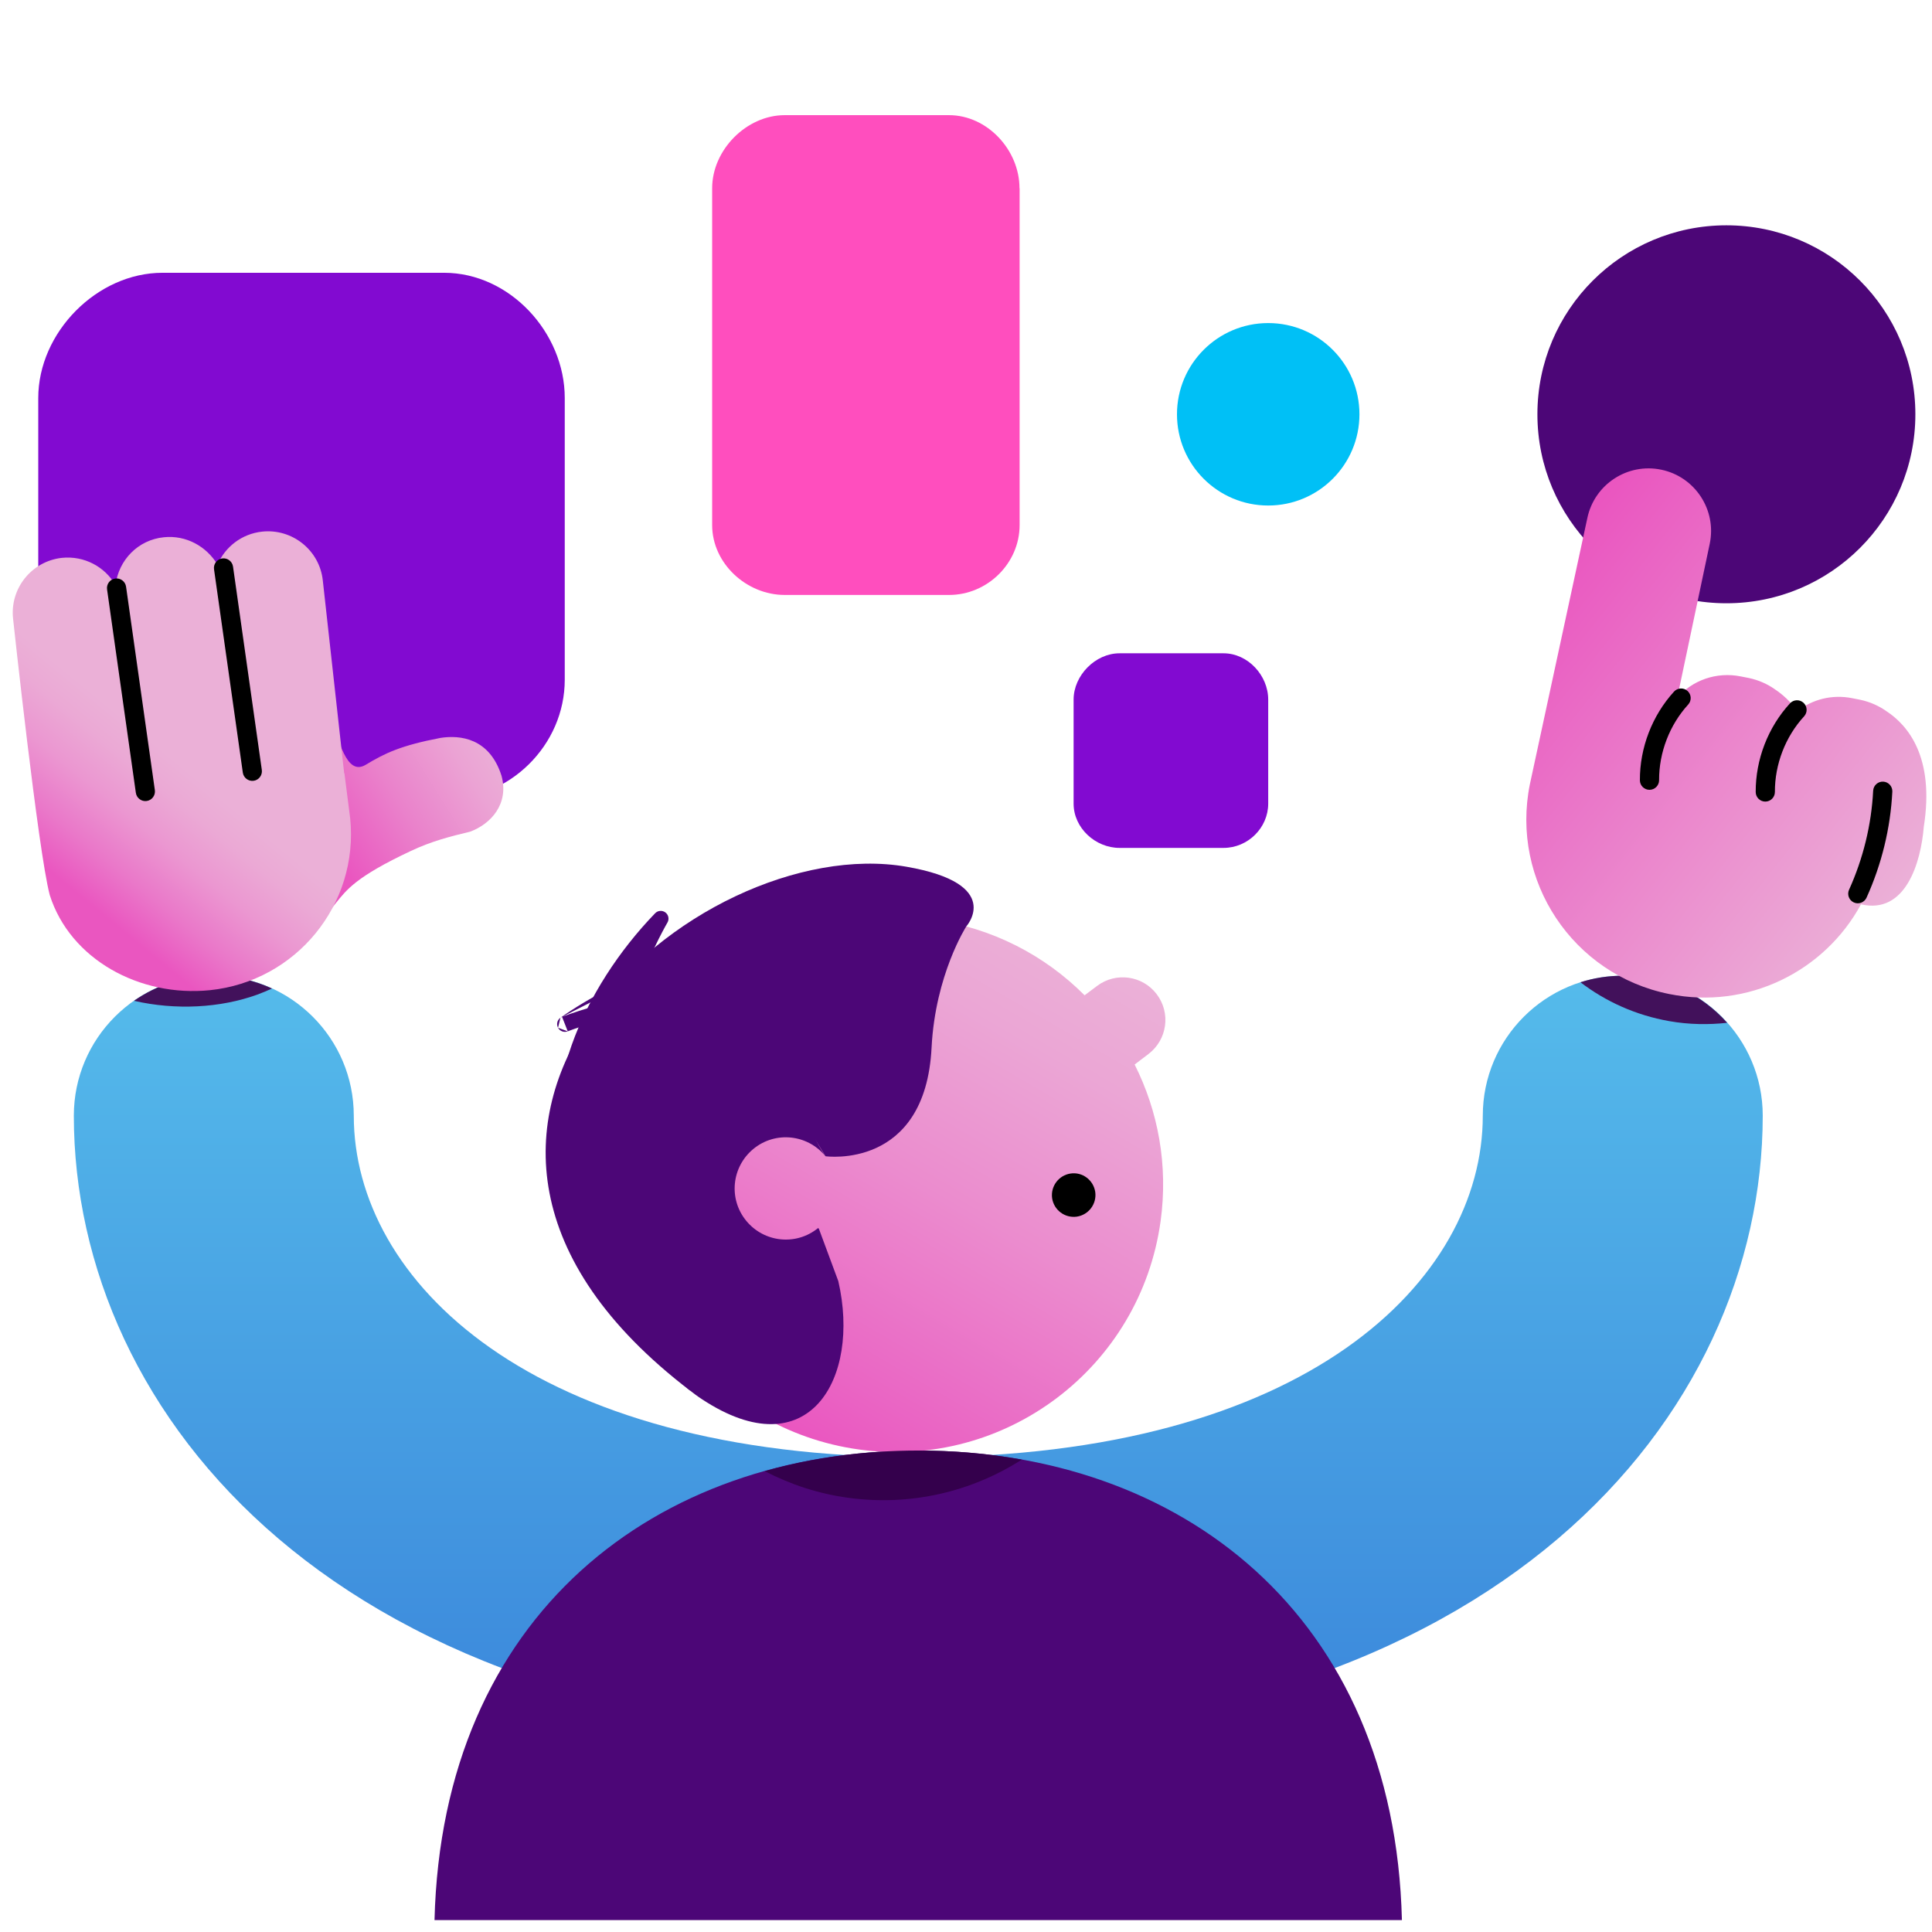 <svg width="151" height="151" viewBox="0 0 151 151" fill="none" xmlns="http://www.w3.org/2000/svg">
<path d="M120.16 32.38C120.16 40.54 126.77 47.15 134.93 47.15C143.09 47.15 149.7 40.54 149.7 32.38C149.7 24.22 143.09 17.61 134.93 17.61C126.77 17.61 120.16 24.22 120.16 32.38Z" fill="#4C0677"/>
<path d="M99.12 39.51C103.058 39.51 106.25 36.318 106.25 32.38C106.25 28.442 103.058 25.25 99.12 25.25C95.182 25.25 91.99 28.442 91.99 32.38C91.99 36.318 95.182 39.51 99.12 39.51Z" fill="#00C0F6"/>
<path d="M2.99 52.67V31.11C2.99 25.98 7.58 21.32 12.7 21.32H34.71C39.83 21.32 44.14 25.99 44.14 31.11V53.12C44.14 58.25 39.83 62.48 34.71 62.48H12.7C7.58 62.48 2.99 58.25 2.99 53.12" fill="#820AD1"/>
<path d="M83.91 62.65V54.68C83.91 52.79 85.61 51.06 87.5 51.06H95.63C97.52 51.06 99.12 52.78 99.12 54.68V62.81C99.12 64.7 97.53 66.27 95.63 66.27H87.5C85.61 66.27 83.91 64.71 83.91 62.81" fill="#820AD1"/>
<path d="M79.68 14.71C79.68 11.72 77.16 9 74.17 9H61.33C58.34 9 55.66 11.72 55.66 14.71V40.78V41.04C55.66 44.03 58.34 46.5 61.33 46.5H74.18C77.17 46.5 79.69 44.03 79.69 41.04V14.71H79.68Z" fill="#FF4EBE"/>
<path d="M71.77 135.77C26.43 135.77 5.771 110.6 5.771 87.2C5.771 81.16 10.671 76.26 16.71 76.26C22.75 76.26 27.651 81.16 27.651 87.2C27.651 100.05 41.461 113.89 71.77 113.89C102.081 113.89 115.891 100.06 115.891 87.2C115.891 81.16 120.791 76.26 126.831 76.26C132.871 76.26 137.771 81.16 137.771 87.2C137.761 110.59 117.111 135.77 71.77 135.77Z" fill="url(#paint0_linear_810_2018)"/>
<path d="M134.991 79.94C132.991 77.69 130.071 76.26 126.821 76.26C125.671 76.26 124.561 76.44 123.521 76.77C125.501 78.28 127.851 79.35 130.471 79.81C132.011 80.08 133.521 80.1 134.991 79.94Z" fill="#42115B"/>
<path d="M20.101 77.74C20.501 77.59 20.891 77.43 21.261 77.26C19.871 76.62 18.331 76.26 16.711 76.26C14.391 76.26 12.241 76.99 10.471 78.22C13.731 78.97 17.221 78.78 20.101 77.74Z" fill="#42115B"/>
<path d="M109.57 150.07C108.98 126.21 92.28 113.37 71.77 113.37C51.25 113.37 34.56 126.2 33.96 150.07H109.57Z" fill="#4C0677"/>
<path d="M72.85 71.86C77.55 72.51 81.66 74.67 84.77 77.79L85.74 77.06C87.21 75.95 89.3 76.24 90.41 77.71C91.52 79.18 91.23 81.26 89.76 82.38L88.68 83.2C90.52 86.85 91.31 91.08 90.71 95.44C89.13 106.88 78.58 114.87 67.14 113.29C55.7 111.71 47.71 101.15 49.29 89.72C50.86 78.27 61.42 70.28 72.85 71.86Z" fill="url(#paint1_linear_810_2018)"/>
<path d="M64 96.03L63.94 95.98C62.23 97.38 59.72 97.12 58.32 95.41C56.92 93.7 57.18 91.19 58.89 89.79C60.6 88.39 63.11 88.65 64.51 90.36C60.53 84.62 63.68 74.98 67.28 71.83C58.17 73.01 50.6 80.16 49.28 89.7C48.22 97.39 48.83 105.39 54.88 109.37C63.2 114.84 67.28 107.76 65.52 100.13L64 96.03Z" fill="#4C0677"/>
<path d="M60.47 104.3C60.58 104.24 60.69 104.19 60.8 104.15C58.13 100.94 56.02 98.51 56.02 98.51L54.77 86.42L60.03 83.05L64.52 90.37C64.52 90.37 72.33 91.47 72.81 81.87C73.1 76.18 75.52 72.41 75.52 72.41C75.52 72.41 78.52 69.07 70.84 67.74C54.36 64.88 27.12 88.21 53.94 108.69C55.17 107.8 59.16 105.08 60.47 104.3Z" fill="#4C0677"/>
<path d="M45.07 92.74C42.3 86.02 46.14 77.49 51.64 71.8C51.64 71.8 47.03 79.65 48.86 83.92" fill="#4C0677"/>
<path fill-rule="evenodd" clip-rule="evenodd" d="M52.164 72.108C52.32 71.842 52.253 71.502 52.008 71.316C51.763 71.13 51.417 71.156 51.203 71.378C48.402 74.276 46.015 77.904 44.681 81.681C43.347 85.457 43.049 89.431 44.508 92.972C44.636 93.282 44.992 93.43 45.302 93.302C45.612 93.174 45.76 92.819 45.632 92.508C44.322 89.329 44.558 85.678 45.827 82.086C46.582 79.949 47.697 77.85 49.044 75.913C49.028 75.958 49.011 76.003 48.994 76.048C48.523 77.32 48.103 78.749 47.92 80.146C47.738 81.536 47.784 82.951 48.302 84.159C48.434 84.468 48.791 84.611 49.1 84.479C49.408 84.346 49.551 83.989 49.419 83.681C49.022 82.754 48.958 81.586 49.125 80.304C49.292 79.028 49.681 77.694 50.134 76.47C50.586 75.249 51.095 74.155 51.492 73.366C51.69 72.972 51.859 72.656 51.978 72.438C52.038 72.33 52.085 72.246 52.117 72.19C52.133 72.162 52.145 72.141 52.153 72.127L52.162 72.112L52.164 72.108L52.164 72.108C52.164 72.108 52.164 72.108 52.164 72.108C52.164 72.108 52.164 72.108 52.164 72.108C52.164 72.108 52.164 72.108 52.164 72.108Z" fill="#4C0677"/>
<path d="M51.19 78.11C51.35 77.48 51.49 76.87 51.62 76.24C48.98 77.14 46.41 78.46 44.15 80.04C44.15 80.04 47.64 78.67 51.17 78.34C51.19 78.27 51.17 78.2 51.19 78.11Z" fill="#4C0677"/>
<path fill-rule="evenodd" clip-rule="evenodd" d="M52.023 75.784C52.186 75.928 52.26 76.149 52.216 76.363C52.087 76.99 51.947 77.598 51.788 78.225C51.788 78.227 51.788 78.23 51.788 78.233L51.788 78.236C51.788 78.252 51.789 78.29 51.786 78.33C51.782 78.376 51.775 78.438 51.755 78.507C51.686 78.748 51.477 78.922 51.227 78.945C49.516 79.105 47.802 79.519 46.507 79.897C45.862 80.085 45.326 80.264 44.952 80.394C44.765 80.46 44.618 80.513 44.52 80.55C44.47 80.568 44.433 80.583 44.408 80.592L44.381 80.603L44.374 80.605L44.373 80.606C44.373 80.606 44.373 80.606 44.373 80.606C44.373 80.606 44.373 80.606 44.151 80.04C43.929 79.474 43.929 79.474 43.929 79.474L43.932 79.473L43.941 79.469L43.974 79.457C44.002 79.446 44.043 79.431 44.096 79.411C44.201 79.371 44.355 79.315 44.551 79.247C44.941 79.111 45.498 78.926 46.167 78.73C46.887 78.52 47.742 78.296 48.663 78.108C49.301 77.977 49.969 77.864 50.646 77.784C50.696 77.584 50.744 77.386 50.79 77.188C50.072 77.465 49.361 77.773 48.663 78.108M52.023 75.784C51.859 75.64 51.631 75.594 51.425 75.665L52.023 75.784ZM51.425 75.665C48.729 76.584 46.108 77.93 43.803 79.542L51.425 75.665ZM43.803 79.542C43.55 79.718 43.47 80.056 43.615 80.327L43.803 79.542ZM43.615 80.327C43.761 80.599 44.086 80.718 44.373 80.606L43.615 80.327Z" fill="#4C0677"/>
<path d="M79.861 114.08C77.251 113.61 74.55 113.37 71.77 113.37C67.57 113.37 63.541 113.92 59.77 114.98C61.751 116.01 63.931 116.74 66.27 117.06C71.21 117.74 75.971 116.57 79.861 114.08Z" fill="#34004C"/>
<path d="M119.57 61.3C118.05 68.84 122.93 76.18 130.46 77.69C136.6 78.93 142.61 75.92 145.45 70.68C148.94 71.49 150.13 67.42 150.36 64.61C151.22 59.15 149.1 56.67 147.43 55.58C146.84 55.16 146.14 54.85 145.38 54.69L144.77 54.57C143.18 54.25 141.63 54.67 140.48 55.58C139.93 54.81 139.3 54.26 138.73 53.88C138.14 53.46 137.44 53.15 136.68 52.99L136.07 52.87C134.14 52.48 132.26 53.18 131.09 54.53L133.63 42.49C134.18 39.85 132.48 37.26 129.84 36.71C127.2 36.16 124.61 37.86 124.06 40.5L119.57 61.3Z" fill="url(#paint2_linear_810_2018)"/>
<path fill-rule="evenodd" clip-rule="evenodd" d="M147.188 61.091C147.602 61.112 147.92 61.464 147.899 61.878C147.755 64.733 147.062 67.555 145.884 70.159C145.713 70.537 145.269 70.704 144.891 70.533C144.514 70.363 144.346 69.918 144.517 69.541C145.619 67.105 146.266 64.467 146.401 61.802C146.422 61.388 146.775 61.07 147.188 61.091Z" fill="black"/>
<path fill-rule="evenodd" clip-rule="evenodd" d="M140.958 54.928C141.263 55.208 141.283 55.683 141.003 55.988C139.542 57.577 138.712 59.735 138.721 61.897C138.723 62.311 138.388 62.648 137.974 62.65C137.56 62.652 137.223 62.318 137.221 61.903C137.21 59.366 138.18 56.843 139.899 54.973C140.179 54.668 140.653 54.648 140.958 54.928Z" fill="black"/>
<path fill-rule="evenodd" clip-rule="evenodd" d="M131.896 54.006C132.202 54.286 132.223 54.76 131.944 55.066C130.491 56.656 129.661 58.814 129.67 60.977C129.672 61.391 129.337 61.728 128.923 61.73C128.509 61.732 128.172 61.398 128.17 60.983C128.159 58.446 129.129 55.924 130.836 54.054C131.116 53.748 131.59 53.727 131.896 54.006Z" fill="black"/>
<path d="M26.25 70.58C27.09 69.55 27.8 68.53 32.13 66.5C33.75 65.74 35.17 65.38 36.75 65C38.38 64.39 39.79 62.83 39.2 60.64C38.26 57.67 35.95 57.44 34.44 57.67C31.35 58.26 30.09 58.86 28.59 59.77C27 60.73 26.52 57.54 25.89 56.56C25.89 56.56 9.78 61.34 2.86 63.12L4.8 71.3C8.42 77.11 16.06 78.88 21.87 75.26C23.79 74.07 24.96 72.16 26.25 70.58Z" fill="url(#paint3_linear_810_2018)"/>
<path d="M27.37 63.96L26.92 60.44H26.9L25.23 45.37C24.98 43.01 22.85 41.3 20.49 41.55C18.89 41.72 17.59 42.75 17 44.13C16.14 42.7 14.54 41.81 12.81 41.99C10.79 42.19 9.27 43.77 9.03 45.73C8.2 44.3 6.59 43.42 4.84 43.6C2.48 43.86 0.77 45.98 1.02 48.34C1.02 48.34 2.98 66.54 3.89 69.96C5.49 74.99 10.93 77.95 16.41 77.39C23.15 76.69 28.05 70.69 27.37 63.96Z" fill="url(#paint4_linear_810_2018)"/>
<path fill-rule="evenodd" clip-rule="evenodd" d="M17.366 43.647C17.776 43.589 18.155 43.875 18.213 44.285L20.463 60.175C20.521 60.585 20.236 60.965 19.826 61.023C19.416 61.081 19.036 60.795 18.978 60.385L16.728 44.495C16.67 44.085 16.956 43.706 17.366 43.647Z" fill="black"/>
<path fill-rule="evenodd" clip-rule="evenodd" d="M9.005 45.218C9.415 45.159 9.795 45.445 9.853 45.855L12.103 61.755C12.161 62.165 11.876 62.545 11.466 62.603C11.055 62.661 10.676 62.375 10.618 61.965L8.368 46.065C8.31 45.655 8.595 45.276 9.005 45.218Z" fill="black"/>
<path d="M85.601 93.16C85.731 94.09 85.091 94.95 84.161 95.09C83.231 95.22 82.371 94.58 82.231 93.65C82.101 92.72 82.741 91.86 83.671 91.72C84.601 91.58 85.461 92.23 85.601 93.16Z" fill="black"/>
<defs>
<linearGradient id="paint0_linear_810_2018" x1="71.767" y1="135.766" x2="71.767" y2="76.26" gradientUnits="userSpaceOnUse">
<stop stop-color="#3B87DB"/>
<stop offset="0.999" stop-color="#55BBEB"/>
</linearGradient>
<linearGradient id="paint1_linear_810_2018" x1="59.453" y1="110.628" x2="81.778" y2="72.371" gradientUnits="userSpaceOnUse">
<stop offset="0.003" stop-color="#EA56C0"/>
<stop offset="0.104" stop-color="#EA62C3"/>
<stop offset="0.5" stop-color="#EB8CCE"/>
<stop offset="0.81" stop-color="#EBA6D5"/>
<stop offset="0.995" stop-color="#EBB0D7"/>
</linearGradient>
<linearGradient id="paint2_linear_810_2018" x1="147.26" y1="71.432" x2="117.555" y2="47.842" gradientUnits="userSpaceOnUse">
<stop stop-color="#EBB0D7"/>
<stop offset="0.988" stop-color="#EA56C0"/>
</linearGradient>
<linearGradient id="paint3_linear_810_2018" x1="36.414" y1="54.21" x2="19.006" y2="65.057" gradientUnits="userSpaceOnUse">
<stop stop-color="#EBB0D7"/>
<stop offset="0.152" stop-color="#EBA3D4"/>
<stop offset="0.432" stop-color="#EA82CB"/>
<stop offset="0.745" stop-color="#EA56C0"/>
</linearGradient>
<linearGradient id="paint4_linear_810_2018" x1="21.088" y1="49.608" x2="5.072" y2="69.065" gradientUnits="userSpaceOnUse">
<stop offset="0.487" stop-color="#EBB0D7"/>
<stop offset="0.579" stop-color="#EBA9D5"/>
<stop offset="0.709" stop-color="#EB97D1"/>
<stop offset="0.861" stop-color="#EA78C9"/>
<stop offset="1" stop-color="#EA56C0"/>
</linearGradient>
</defs>
</svg>
